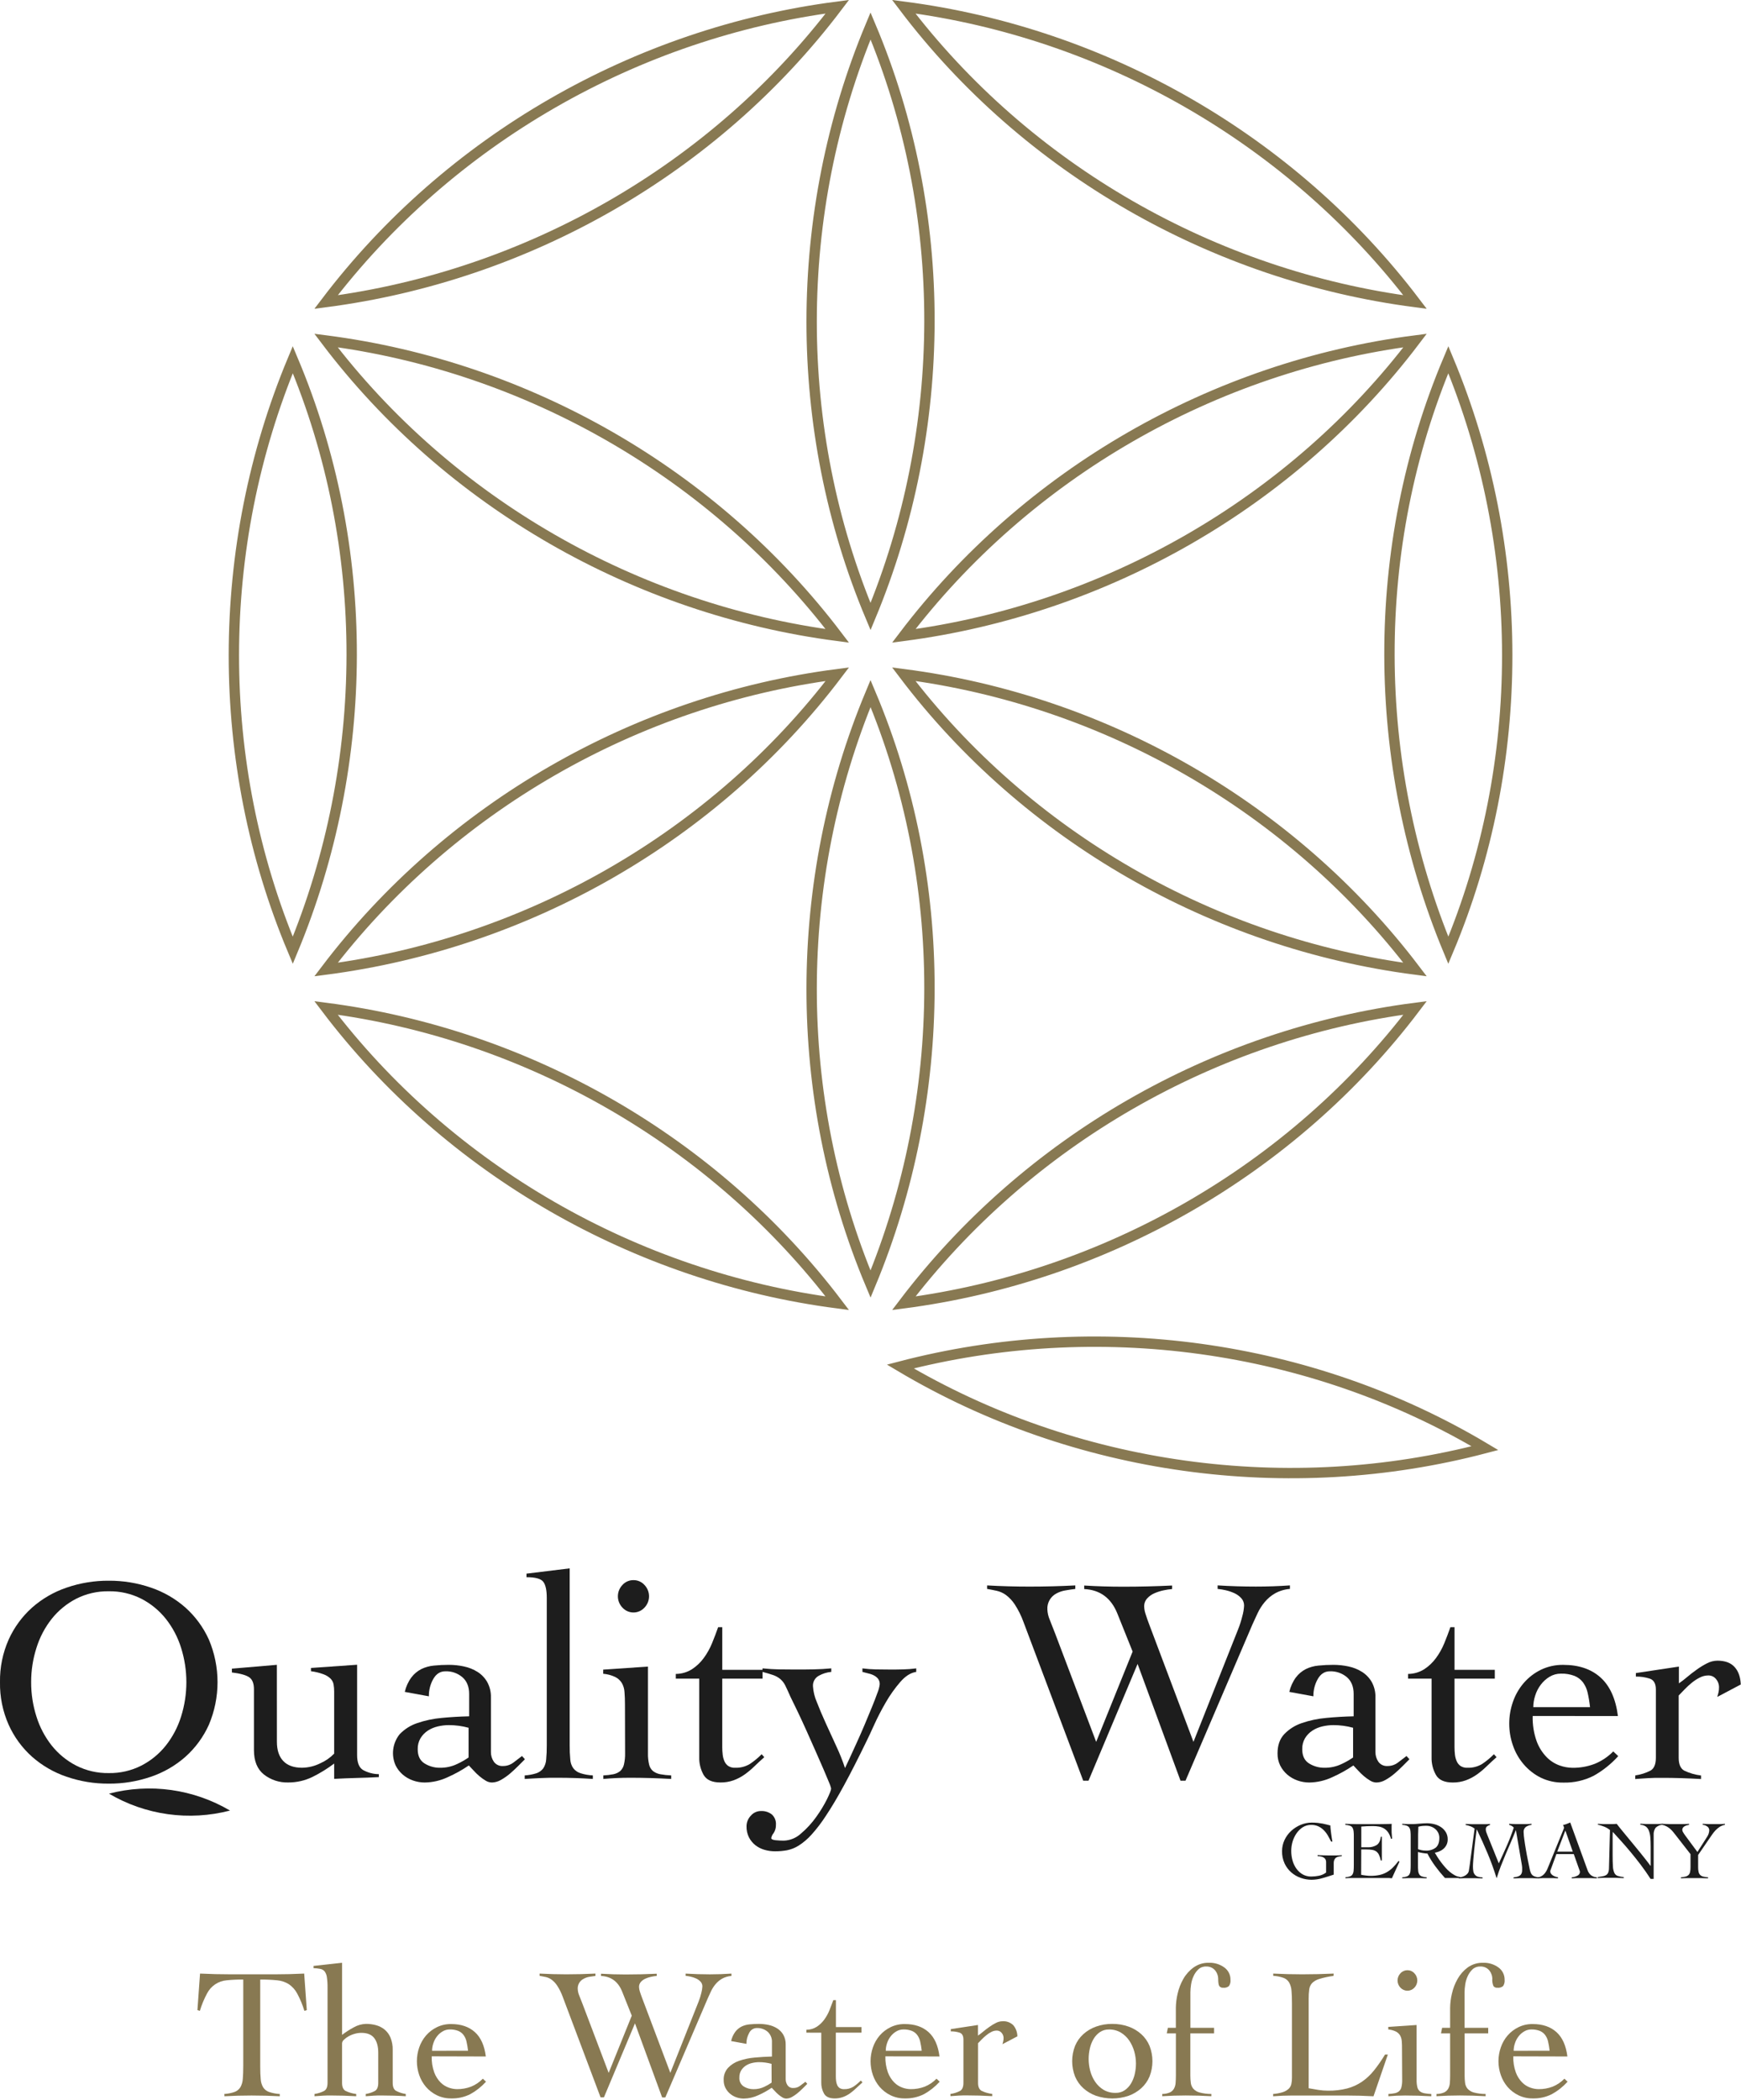 <svg xmlns="http://www.w3.org/2000/svg" width="841" height="1014" viewBox="0 0 841 1014" fill="none"><g clip-path="url(#clip0_14_2)"><path d="M157.49 145.83C216.94 67.56 307.11 15.83 404.49 3.24C345.13 81.63 254.79 133.15 157.49 145.83Z" stroke="#887952" stroke-width="5" stroke-miterlimit="10"></path><path d="M683.56 145.83C624.11 67.56 533.94 15.83 436.56 3.24C495.92 81.63 586.26 133.15 683.56 145.83Z" stroke="#887952" stroke-width="5" stroke-miterlimit="10"></path><path d="M420.52 297.7C382.46 207.07 382.71 103.09 420.52 12.51C458.74 103.09 458.19 207.09 420.52 297.7Z" stroke="#887952" stroke-width="5" stroke-miterlimit="10"></path><path d="M404.47 307C345.02 228.72 254.85 176.94 157.47 164.4C216.82 242.76 307.17 294.28 404.47 307Z" stroke="#887952" stroke-width="5" stroke-miterlimit="10"></path><path d="M157.49 468.1C216.94 389.83 307.11 338.1 404.49 325.51C345.13 403.89 254.79 455.42 157.49 468.1Z" stroke="#887952" stroke-width="5" stroke-miterlimit="10"></path><path d="M683.56 468.1C624.11 389.83 533.94 338.1 436.56 325.51C495.92 403.89 586.26 455.42 683.56 468.1Z" stroke="#887952" stroke-width="5" stroke-miterlimit="10"></path><path d="M420.52 620C382.46 529.38 382.71 425.4 420.52 334.82C458.74 425.36 458.19 529.36 420.52 620Z" stroke="#887952" stroke-width="5" stroke-miterlimit="10"></path><path d="M141.43 458.83C103.37 368.21 103.61 264.23 141.43 173.64C179.65 264.22 179.1 368.22 141.43 458.83Z" stroke="#887952" stroke-width="5" stroke-miterlimit="10"></path><path d="M699.62 458.83C737.68 368.21 737.43 264.23 699.62 173.64C661.4 264.22 662 368.22 699.62 458.83Z" stroke="#887952" stroke-width="5" stroke-miterlimit="10"></path><path d="M404.47 629.23C345.02 550.96 254.85 499.23 157.47 486.64C216.82 565 307.17 616.55 404.47 629.23Z" stroke="#887952" stroke-width="5" stroke-miterlimit="10"></path><path d="M436.58 629.23C496.03 550.96 586.2 499.23 683.58 486.64C624.22 565 533.88 616.55 436.58 629.23Z" stroke="#887952" stroke-width="5" stroke-miterlimit="10"></path><path d="M434.88 659.77C519.38 709.99 622.39 724.13 717.33 699.19C632.91 648.82 529.83 635 434.88 659.77Z" stroke="#887952" stroke-width="5" stroke-miterlimit="10"></path><path d="M436.58 307C496.03 228.72 586.2 176.94 683.58 164.4C624.22 242.76 533.88 294.28 436.58 307Z" stroke="#887952" stroke-width="5" stroke-miterlimit="10"></path><path d="M1.26748e-05 812.18C-0.119 805.093 1.311 798.066 4.19 791.59C6.839 785.723 10.684 780.474 15.48 776.18C20.345 771.889 26.015 768.609 32.16 766.53C38.716 764.274 45.607 763.144 52.54 763.19C59.473 763.145 66.364 764.275 72.92 766.53C79.065 768.609 84.735 771.889 89.6 776.18C94.392 780.477 98.237 785.725 100.89 791.59C103.655 798.102 105.08 805.105 105.08 812.18C105.08 819.255 103.655 826.258 100.89 832.77C98.24 838.636 94.395 843.885 89.6 848.18C84.735 852.471 79.065 855.751 72.92 857.83C66.364 860.085 59.473 861.215 52.54 861.17C45.607 861.215 38.716 860.086 32.16 857.83C26.015 855.751 20.345 852.471 15.48 848.18C10.682 843.888 6.836 838.638 4.19 832.77C1.311 826.294 -0.119 819.266 1.26748e-05 812.18ZM15.05 812.18C15.027 817.817 15.89 823.422 17.61 828.79C19.187 833.871 21.689 838.618 24.99 842.79C28.196 846.804 32.214 850.096 36.78 852.45C41.661 854.919 47.071 856.161 52.54 856.07C58.009 856.161 63.419 854.919 68.3 852.45C72.866 850.096 76.884 846.804 80.09 842.79C83.391 838.618 85.893 833.871 87.47 828.79C90.883 817.98 90.883 806.38 87.47 795.57C85.891 790.49 83.389 785.744 80.09 781.57C76.881 777.559 72.864 774.268 68.3 771.91C63.419 769.441 58.009 768.199 52.54 768.29C47.071 768.199 41.661 769.441 36.78 771.91C32.219 774.272 28.205 777.566 25 781.58C21.701 785.754 19.199 790.5 17.62 795.58C15.899 800.945 15.032 806.546 15.05 812.18ZM52.65 866C61.375 871.142 71.031 874.51 81.061 875.91C91.092 877.311 101.3 876.716 111.1 874.16C102.376 869.015 92.721 865.645 82.69 864.245C72.659 862.844 62.45 863.441 52.65 866Z" fill="#1D1D1D"></path><path d="M133.76 841C133.76 845 134.78 848.077 136.82 850.23C138.86 852.383 141.86 853.47 145.82 853.49C148.95 853.463 152.031 852.71 154.82 851.29C157.294 850.189 159.535 848.624 161.42 846.68V816.68C161.429 815.541 161.335 814.403 161.14 813.28C160.952 812.236 160.457 811.272 159.72 810.51C158.748 809.565 157.585 808.839 156.31 808.38C154.341 807.649 152.294 807.149 150.21 806.89V805.32L172.5 803.76V847.36C172.5 850.96 173.423 853.35 175.27 854.53C177.635 855.858 180.298 856.567 183.01 856.59V858.01C179.41 858.203 175.787 858.343 172.14 858.43C168.5 858.53 164.92 858.67 161.42 858.86V851.47C158.152 853.929 154.664 856.082 151 857.9C147.31 859.709 143.249 860.634 139.14 860.6C134.933 860.71 130.819 859.357 127.5 856.77C124.28 854.21 122.67 850.29 122.67 844.98V815.59C122.67 812.75 121.887 810.81 120.32 809.77C118.753 808.73 115.987 807.97 112.02 807.49V805.65L133.74 803.8L133.76 841Z" fill="#1D1D1D"></path><path d="M195.53 816.87C196.105 814.342 197.194 811.959 198.73 809.87C199.994 808.198 201.617 806.831 203.48 805.87C205.396 804.936 207.467 804.36 209.59 804.17C211.995 803.923 214.412 803.803 216.83 803.81C219.288 803.809 221.738 804.071 224.14 804.59C226.459 805.073 228.673 805.963 230.68 807.22C232.618 808.445 234.225 810.128 235.36 812.12C236.608 814.4 237.223 816.972 237.14 819.57V845.84C237.107 847.536 237.603 849.2 238.56 850.6C239.058 851.289 239.723 851.84 240.493 852.2C241.263 852.561 242.112 852.719 242.96 852.66C244.76 852.677 246.516 852.105 247.96 851.03C249.43 849.94 250.82 848.88 252.15 847.83L253.57 849.39L250.23 852.73C248.95 854.01 247.61 855.24 246.23 856.42C244.884 857.558 243.431 858.563 241.89 859.42C240.571 860.18 239.082 860.592 237.56 860.62C236.496 860.588 235.459 860.27 234.56 859.7C233.482 859.056 232.462 858.319 231.51 857.5C230.526 856.664 229.601 855.762 228.74 854.8C227.89 853.86 227.13 853.05 226.47 852.39C223.235 854.582 219.811 856.483 216.24 858.07C212.773 859.698 208.999 860.567 205.17 860.62C203.21 860.622 201.264 860.284 199.42 859.62C197.625 858.984 195.964 858.021 194.52 856.78C193.103 855.554 191.944 854.058 191.11 852.38C190.004 849.921 189.605 847.203 189.958 844.531C190.312 841.858 191.403 839.337 193.11 837.25C195.458 834.823 198.357 832.998 201.56 831.93C205.371 830.623 209.327 829.787 213.34 829.44C217.74 829.02 222.167 828.76 226.62 828.66V817.86C226.62 814.36 225.53 811.663 223.35 809.77C221.059 807.826 218.122 806.813 215.12 806.93C212.65 806.93 210.72 808.16 209.3 810.62C207.855 813.173 207.12 816.067 207.17 819L195.53 816.87ZM226.35 834.19C223.248 833.342 220.046 832.911 216.83 832.91C215.015 832.915 213.206 833.13 211.44 833.55C209.721 833.947 208.086 834.645 206.61 835.61C205.199 836.547 204.011 837.783 203.13 839.23C202.191 840.846 201.723 842.692 201.78 844.56C201.78 847.78 202.893 850.073 205.12 851.44C207.357 852.822 209.941 853.536 212.57 853.5C215.445 853.536 218.289 852.907 220.88 851.66C222.789 850.775 224.62 849.728 226.35 848.53V834.19Z" fill="#1D1D1D"></path><path d="M253.47 857.19C255.402 857.09 257.312 856.734 259.15 856.13C260.448 855.696 261.584 854.881 262.41 853.79C263.249 852.519 263.738 851.05 263.83 849.53C264.043 847.263 264.14 844.987 264.12 842.71V771.43C264.12 767.73 263.55 765.16 262.41 763.69C261.27 762.22 258.58 761.49 254.32 761.49V759.78L275.19 757.23V842.71C275.17 844.987 275.267 847.263 275.48 849.53C275.569 851.061 276.086 852.537 276.97 853.79C277.853 854.887 279.039 855.701 280.38 856.13C282.326 856.742 284.342 857.098 286.38 857.19V858.9C283.63 858.71 280.82 858.57 277.93 858.47C275.04 858.37 272.18 858.33 269.34 858.33C266.5 858.33 263.92 858.33 261.34 858.47C258.76 858.61 256.11 858.71 253.46 858.9L253.47 857.19Z" fill="#1D1D1D"></path><path d="M301.89 823C301.89 820.733 301.817 818.733 301.67 817C301.593 815.455 301.158 813.949 300.4 812.6C299.622 811.351 298.515 810.341 297.2 809.68C295.369 808.815 293.398 808.287 291.38 808.12V806.12L313 804.65V846.4C312.947 848.287 313.139 850.172 313.57 852.01C313.853 853.234 314.527 854.333 315.49 855.14C316.52 855.898 317.711 856.408 318.97 856.63C320.704 856.946 322.459 857.133 324.22 857.19V858.9C320.887 858.713 317.553 858.57 314.22 858.47C310.887 858.37 307.553 858.323 304.22 858.33C302.04 858.33 299.91 858.377 297.83 858.47C295.75 858.563 293.62 858.707 291.44 858.9V857.19C293.062 857.13 294.677 856.943 296.27 856.63C297.46 856.4 298.577 855.889 299.53 855.14C300.456 854.313 301.102 853.22 301.38 852.01C301.811 850.172 302.003 848.287 301.95 846.4L301.89 823ZM306 762.91C307.003 762.896 307.996 763.098 308.914 763.502C309.832 763.905 310.653 764.502 311.32 765.25C312.731 766.719 313.519 768.678 313.519 770.715C313.519 772.752 312.731 774.711 311.32 776.18C310.644 776.92 309.822 777.511 308.905 777.916C307.988 778.32 306.997 778.529 305.995 778.529C304.993 778.529 304.002 778.32 303.085 777.916C302.168 777.511 301.346 776.92 300.67 776.18C299.259 774.711 298.471 772.752 298.471 770.715C298.471 768.678 299.259 766.719 300.67 765.25C301.339 764.5 302.161 763.903 303.08 763.5C304 763.096 304.996 762.895 306 762.91Z" fill="#1D1D1D"></path><path d="M326.45 810.48V808.2C329.214 808.186 331.919 807.4 334.26 805.93C336.463 804.49 338.387 802.664 339.94 800.54C341.585 798.3 342.946 795.865 343.99 793.29C345.077 790.623 346.047 788.07 346.9 785.63H348.9V806.22H368.35V810.48H348.89V843.56C348.889 844.77 348.959 845.979 349.1 847.18C349.22 848.283 349.507 849.362 349.95 850.38C350.348 851.291 350.988 852.076 351.8 852.65C352.799 853.272 353.966 853.569 355.14 853.5C357.636 853.593 360.104 852.953 362.24 851.66C364.291 850.298 366.195 848.726 367.92 846.97L369.19 848.39C367.58 849.81 366.02 851.26 364.51 852.72C363.024 854.169 361.433 855.506 359.75 856.72C358.085 857.904 356.269 858.859 354.35 859.56C352.312 860.281 350.162 860.633 348 860.6C344 860.6 341.32 859.4 339.9 856.98C338.426 854.362 337.69 851.393 337.77 848.39V810.48H326.45Z" fill="#1D1D1D"></path><path d="M368.34 805.51C371.18 805.79 373.81 805.96 376.22 806C378.63 806.04 381.31 806.07 384.22 806.07C387.13 806.07 389.95 806.07 392.89 806C395.83 805.93 398.71 805.79 401.55 805.51V807.21C399.443 807.401 397.399 808.031 395.55 809.06C394.634 809.547 393.879 810.289 393.375 811.196C392.872 812.102 392.64 813.135 392.71 814.17C392.879 816.789 393.505 819.357 394.56 821.76C395.787 824.94 397.23 828.35 398.89 831.99C400.55 835.63 402.253 839.347 404 843.14C405.604 846.554 407.003 850.06 408.19 853.64C408.66 852.7 409.4 851.14 410.39 848.96L413.8 841.5C415.08 838.713 416.36 835.803 417.64 832.77C418.91 829.77 420.1 826.9 421.18 824.25C422.26 821.6 423.18 819.25 423.88 817.25C424.414 815.971 424.774 814.625 424.95 813.25C425.004 812.288 424.729 811.335 424.17 810.55C423.653 809.917 423.018 809.391 422.3 809C421.453 808.539 420.543 808.202 419.6 808C418.6 807.77 417.6 807.5 416.6 807.22V805.52C418.766 805.803 420.946 805.966 423.13 806.01C425.31 806.01 427.53 806.08 429.81 806.08C432.09 806.08 434.11 806.08 436.2 806.01C438.337 805.962 440.47 805.799 442.59 805.52V807.22C439.923 807.6 437.343 809.233 434.85 812.12C432.206 815.178 429.862 818.483 427.85 821.99C425.717 825.677 423.847 829.297 422.24 832.85C420.633 836.403 419.403 839.03 418.55 840.73C414.55 848.97 410.953 856.023 407.76 861.89C404.567 867.757 401.653 872.657 399.02 876.59C396.909 879.877 394.535 882.988 391.92 885.89C390.126 887.88 388.075 889.623 385.82 891.07C384.083 892.17 382.157 892.94 380.14 893.34C378.242 893.676 376.318 893.843 374.39 893.84C372.682 893.838 370.982 893.599 369.34 893.13C367.746 892.685 366.252 891.939 364.94 890.93C363.645 889.912 362.581 888.631 361.82 887.17C360.981 885.496 360.566 883.642 360.61 881.77C360.615 879.865 361.353 878.036 362.67 876.66C363.271 875.946 364.021 875.373 364.868 874.981C365.715 874.589 366.637 874.387 367.57 874.39C369.458 874.296 371.318 874.874 372.82 876.02C373.512 876.646 374.052 877.422 374.398 878.289C374.745 879.155 374.889 880.089 374.82 881.02C374.867 882.454 374.473 883.868 373.69 885.07C373.117 885.74 372.724 886.546 372.55 887.41C372.55 887.98 373.24 888.33 374.61 888.48C375.939 888.617 377.274 888.687 378.61 888.69C381.729 888.579 384.702 887.343 386.98 885.21C389.746 882.861 392.205 880.173 394.3 877.21C396.252 874.513 397.984 871.664 399.48 868.69C400.8 865.99 401.48 864.26 401.48 863.5C401.244 862.499 400.909 861.525 400.48 860.59C399.813 858.937 398.917 856.807 397.79 854.2L394 845.55C392.58 842.33 391.16 839.137 389.74 835.97C388.32 832.803 386.9 829.727 385.48 826.74C384.06 823.747 382.83 821.213 381.79 819.14C380.837 816.96 380.033 815.207 379.38 813.88C378.797 812.664 377.973 811.579 376.96 810.69C375.947 809.851 374.792 809.201 373.55 808.77C372.217 808.297 370.467 807.777 368.3 807.21L368.34 805.51Z" fill="#1D1D1D"></path><path d="M476.83 765.46C480.24 765.65 483.64 765.8 487.05 765.89C490.46 765.98 493.82 766.03 497.13 766.03C500.923 766.03 504.663 765.983 508.35 765.89C512.04 765.8 515.74 765.65 519.43 765.46V767.17C517.82 767.36 516.21 767.59 514.6 767.88C513.083 768.13 511.619 768.634 510.27 769.37C508.879 770.105 507.73 771.227 506.962 772.6C506.193 773.974 505.839 775.54 505.94 777.11C506.018 778.798 506.401 780.458 507.07 782.01L509.77 788.89L529.51 841L547.12 797.4L539.73 779C536.703 771.52 531.37 767.593 523.73 767.22V765.51C526.85 765.7 529.98 765.85 533.1 765.94C536.22 766.03 539.35 766.08 542.47 766.08C546.47 766.08 550.423 766.033 554.33 765.94C558.237 765.847 562.19 765.703 566.19 765.51V767.22C564.781 767.336 563.381 767.546 562 767.85C560.489 768.172 559.014 768.648 557.6 769.27C556.279 769.848 555.093 770.696 554.12 771.76C553.148 772.86 552.639 774.293 552.7 775.76C552.753 776.918 552.969 778.062 553.34 779.16C553.76 780.58 554.45 782.53 555.39 784.99L576.51 841L598.1 786.61C598.907 784.574 599.575 782.486 600.1 780.36C600.576 778.694 600.865 776.98 600.96 775.25C600.993 773.915 600.509 772.618 599.61 771.63C598.668 770.61 597.533 769.787 596.27 769.21C594.925 768.596 593.521 768.12 592.08 767.79C590.796 767.49 589.493 767.279 588.18 767.16V765.45C591.3 765.64 594.4 765.79 597.48 765.88C600.56 765.97 603.61 766.02 606.64 766.02C609.38 766.02 612.123 765.973 614.87 765.88C617.62 765.79 620.36 765.64 623.11 765.45V767.16C620.594 767.341 618.147 768.068 615.94 769.29C614.037 770.377 612.343 771.796 610.94 773.48C609.583 775.102 608.437 776.89 607.53 778.8C606.63 780.7 605.8 782.49 605.04 784.2L572.67 859.74H570.25L549.52 803.37L525.81 859.74H523.25L494.43 783.2C493.348 780.181 491.918 777.299 490.17 774.61C489.022 772.862 487.581 771.327 485.91 770.07C484.59 769.113 483.09 768.432 481.5 768.07C479.99 767.74 478.43 767.43 476.82 767.15L476.83 765.46Z" fill="#1D1D1D"></path><path d="M622.81 816.87C623.382 814.343 624.468 811.96 626 809.87C627.267 808.197 628.894 806.83 630.76 805.87C632.673 804.936 634.74 804.36 636.86 804.17C639.269 803.923 641.689 803.803 644.11 803.81C646.567 803.81 649.018 804.071 651.42 804.59C653.735 805.074 655.946 805.964 657.95 807.22C659.888 808.448 661.498 810.13 662.64 812.12C663.881 814.402 664.491 816.974 664.41 819.57V845.84C664.381 847.535 664.877 849.198 665.83 850.6C666.328 851.289 666.993 851.84 667.763 852.2C668.533 852.561 669.382 852.719 670.23 852.66C672.03 852.68 673.787 852.108 675.23 851.03C676.7 849.94 678.1 848.88 679.42 847.83L680.84 849.39L677.51 852.73C676.23 854.01 674.897 855.24 673.51 856.42C672.167 857.558 670.717 858.563 669.18 859.42C667.861 860.18 666.372 860.593 664.85 860.62C663.785 860.589 662.749 860.271 661.85 859.7C660.769 859.056 659.745 858.32 658.79 857.5C657.811 856.659 656.886 855.757 656.02 854.8C655.17 853.86 654.41 853.05 653.75 852.39C650.517 854.581 647.097 856.481 643.53 858.07C640.06 859.697 636.282 860.566 632.45 860.62C630.49 860.621 628.545 860.282 626.7 859.62C624.905 858.984 623.244 858.022 621.8 856.78C620.386 855.551 619.227 854.056 618.39 852.38C617.517 850.563 617.082 848.566 617.12 846.55C617.12 842.67 618.207 839.57 620.38 837.25C622.73 834.826 625.628 833.001 628.83 831.93C632.644 830.624 636.603 829.788 640.62 829.44C645.02 829.02 649.443 828.76 653.89 828.66V817.86C653.89 814.36 652.803 811.663 650.63 809.77C648.332 807.832 645.394 806.819 642.39 806.93C639.93 806.93 637.99 808.16 636.57 810.62C635.125 813.173 634.39 816.067 634.44 819L622.81 816.87ZM653.62 834.19C650.521 833.342 647.323 832.911 644.11 832.91C642.291 832.916 640.48 833.13 638.71 833.55C636.991 833.947 635.356 834.645 633.88 835.61C632.469 836.547 631.281 837.783 630.4 839.23C629.461 840.846 628.993 842.692 629.05 844.56C629.05 847.78 630.17 850.07 632.39 851.44C634.63 852.822 637.218 853.537 639.85 853.5C642.722 853.535 645.562 852.906 648.15 851.66C650.059 850.775 651.889 849.728 653.62 848.53V834.19Z" fill="#1D1D1D"></path><path d="M680.17 810.48V808.2C682.934 808.188 685.64 807.402 687.98 805.93C690.183 804.49 692.107 802.664 693.66 800.54C695.305 798.3 696.666 795.865 697.71 793.29C698.797 790.623 699.767 788.07 700.62 785.63H702.62V806.22H722.07V810.48H702.61V843.56C702.609 844.77 702.679 845.979 702.82 847.18C702.943 848.284 703.233 849.363 703.68 850.38C704.074 851.291 704.71 852.076 705.52 852.65C706.519 853.272 707.686 853.569 708.86 853.5C711.356 853.593 713.824 852.953 715.96 851.66C718.011 850.298 719.915 848.726 721.64 846.97L722.92 848.39C721.31 849.81 719.74 851.26 718.23 852.72C716.746 854.171 715.155 855.508 713.47 856.72C711.81 857.906 709.997 858.861 708.08 859.56C706.052 860.283 703.913 860.642 701.76 860.62C697.76 860.62 695.08 859.42 693.66 857C692.186 854.382 691.45 851.413 691.53 848.41V810.48H680.17Z" fill="#1D1D1D"></path><path d="M740.38 828.51C740.252 832.664 740.904 836.805 742.3 840.72C743.35 843.589 744.996 846.203 747.13 848.39C748.88 850.178 751.014 851.546 753.37 852.39C755.354 853.103 757.442 853.485 759.55 853.52C763.235 853.571 766.896 852.923 770.34 851.61C773.703 850.244 776.749 848.202 779.29 845.61L781.7 847.88C778.274 851.688 774.243 854.904 769.77 857.4C765.241 859.678 760.218 860.798 755.15 860.66C751.365 860.726 747.617 859.9 744.21 858.25C741.068 856.674 738.275 854.48 736 851.8C733.714 849.125 731.956 846.04 730.82 842.71C728.451 835.91 728.451 828.51 730.82 821.71C731.958 818.384 733.716 815.303 736 812.63C738.287 809.969 741.086 807.796 744.23 806.24C747.636 804.586 751.384 803.757 755.17 803.82C762.65 803.82 768.65 805.857 773.17 809.93C777.69 814.003 780.483 820.203 781.55 828.53L740.38 828.51ZM768.07 824.25C767.828 821.933 767.451 819.633 766.94 817.36C766.545 815.516 765.769 813.775 764.66 812.25C763.593 810.858 762.169 809.78 760.54 809.13C758.454 808.352 756.236 807.988 754.01 808.06C752.087 808.043 750.198 808.559 748.55 809.55C746.896 810.544 745.45 811.848 744.29 813.39C743.091 814.969 742.177 816.746 741.59 818.64C740.991 820.451 740.677 822.343 740.66 824.25H768.07Z" fill="#1D1D1D"></path><path d="M789.94 857.19C792.515 856.835 795.011 856.044 797.32 854.85C799.02 853.85 799.88 851.8 799.88 848.67V815.73C799.88 812.89 798.88 811.14 796.97 810.48C794.791 809.776 792.51 809.438 790.22 809.48V807.78L811 804.65V812.75C812.356 811.82 813.661 810.819 814.91 809.75C816.37 808.52 817.91 807.31 819.59 806.13C821.174 804.98 822.846 803.957 824.59 803.07C826.133 802.257 827.846 801.819 829.59 801.79C833.283 801.79 836.05 802.81 837.89 804.85C839.74 806.85 840.75 809.7 840.89 813.3L829.54 819.3C829.72 818.64 829.91 817.95 830.1 817.24C830.314 816.333 830.411 815.402 830.39 814.47C830.363 813.091 829.861 811.763 828.97 810.71C828.515 810.133 827.93 809.67 827.263 809.361C826.596 809.052 825.865 808.904 825.13 808.93C823.736 808.943 822.366 809.286 821.13 809.93C819.764 810.615 818.476 811.446 817.29 812.41C816.064 813.403 814.902 814.472 813.81 815.61C812.72 816.74 811.76 817.74 810.9 818.61V848.71C810.9 851.843 811.8 853.903 813.6 854.89C816.149 856.111 818.883 856.902 821.69 857.23V858.94C818.47 858.753 815.277 858.61 812.11 858.51C808.943 858.41 805.747 858.363 802.52 858.37C800.35 858.37 798.24 858.37 796.21 858.51C794.18 858.65 792.06 858.75 789.89 858.94L789.94 857.19Z" fill="#1D1D1D"></path><path d="M643 889.13C642.49 888.13 641.95 887.13 641.38 886.13C640.823 885.196 640.152 884.336 639.38 883.57C638.628 882.829 637.755 882.22 636.8 881.77C635.723 881.297 634.556 881.064 633.38 881.09C631.948 881.07 630.539 881.458 629.32 882.21C628.135 882.973 627.115 883.966 626.32 885.13C625.469 886.351 624.82 887.702 624.4 889.13C623.966 890.584 623.744 892.093 623.74 893.61C623.731 895.227 623.953 896.836 624.4 898.39C624.796 899.809 625.447 901.144 626.32 902.33C627.119 903.425 628.142 904.339 629.32 905.01C630.563 905.692 631.963 906.037 633.38 906.01C634.643 906.015 635.903 905.888 637.14 905.63C638.385 905.374 639.559 904.848 640.58 904.09V899C640.58 897.193 639.207 896.247 636.46 896.16V895.68L639.26 895.78C640.113 895.82 641.073 895.84 642.14 895.84C643.14 895.84 644.14 895.84 645.14 895.84C646.14 895.84 647.14 895.78 648.14 895.72V896.2C647.616 896.227 647.094 896.294 646.58 896.4C646.142 896.489 645.727 896.666 645.36 896.92C645.014 897.181 644.739 897.525 644.56 897.92C644.344 898.418 644.241 898.958 644.26 899.5V905.1C642.42 905.72 640.6 906.28 638.8 906.8C637.105 907.304 635.348 907.567 633.58 907.58C631.795 907.58 630.023 907.276 628.34 906.68C626.656 906.097 625.101 905.193 623.76 904.02C622.39 902.823 621.286 901.351 620.52 899.7C619.676 897.843 619.259 895.82 619.3 893.78C619.29 891.891 619.707 890.025 620.52 888.32C621.305 886.663 622.406 885.176 623.76 883.94C625.109 882.717 626.658 881.736 628.34 881.04C630 880.346 631.781 879.986 633.58 879.98C634.582 879.975 635.583 880.022 636.58 880.12C637.46 880.22 638.26 880.34 638.98 880.48C639.7 880.63 640.35 880.78 640.98 880.94L642.66 881.38C642.66 881.81 642.66 882.38 642.76 883.08C642.86 883.78 642.91 884.52 643.02 885.28C643.13 886.04 643.23 886.78 643.34 887.48C643.45 888.18 643.54 888.76 643.62 889.18L643 889.13Z" fill="#1D1D1D"></path><path d="M657.51 905.17C657.75 905.23 658.04 905.28 658.39 905.33L659.51 905.49C659.91 905.55 660.32 905.59 660.75 905.63C661.18 905.67 661.58 905.69 661.95 905.69C663.393 905.707 664.834 905.572 666.25 905.29C667.469 905.046 668.643 904.614 669.73 904.01C670.827 903.403 671.836 902.649 672.73 901.77C673.761 900.753 674.71 899.656 675.57 898.49L676.01 898.85L672.37 906.85C671.92 906.85 671.45 906.76 670.97 906.73C670.49 906.7 669.97 906.73 669.57 906.73H654.57C653.8 906.73 653.02 906.73 652.25 906.73C651.48 906.73 650.7 906.8 649.93 906.85V906.37C650.694 906.334 651.449 906.186 652.17 905.93C652.673 905.744 653.096 905.391 653.37 904.93C653.666 904.381 653.837 903.773 653.87 903.15C653.94 902.42 653.97 901.49 653.97 900.37V887.05C653.97 885.93 653.97 885.05 653.87 884.27C653.834 883.648 653.663 883.04 653.37 882.49C653.082 882.026 652.645 881.673 652.13 881.49C651.393 881.243 650.626 881.095 649.85 881.05V880.57L652.43 880.65C653.237 880.65 654.077 880.67 654.95 880.71C655.82 880.71 656.74 880.71 657.71 880.71H661C662.87 880.71 664.73 880.71 666.6 880.71C668.47 880.71 670.36 880.65 672.28 880.59C672.28 880.89 672.23 881.18 672.22 881.47C672.21 881.76 672.22 882.05 672.22 882.31V883.91C672.22 884.5 672.22 885.09 672.3 885.69C672.38 886.29 672.41 886.95 672.46 887.69L671.94 887.85C671.661 886.733 671.194 885.671 670.56 884.71C670.033 883.944 669.352 883.297 668.56 882.81C667.79 882.354 666.942 882.042 666.06 881.89C665.109 881.727 664.145 881.646 663.18 881.65C661.31 881.65 659.45 881.73 657.58 881.89V891.89C658.11 891.89 658.58 891.89 659.12 891.89C659.66 891.89 660.12 891.89 660.66 891.89C662.197 891.973 663.724 891.59 665.04 890.79C666.12 890.063 666.787 888.73 667.04 886.79H667.52C667.52 887.79 667.52 888.71 667.52 889.67C667.52 890.63 667.52 891.58 667.52 892.51C667.52 893.44 667.52 894.43 667.52 895.39C667.52 896.35 667.52 897.31 667.52 898.27H667C666.818 897.325 666.523 896.405 666.12 895.53C665.823 894.893 665.377 894.338 664.82 893.91C664.237 893.517 663.575 893.258 662.88 893.15C661.967 893.008 661.044 892.941 660.12 892.95H657.56L657.51 905.17Z" fill="#1D1D1D"></path><path d="M705.23 906.73H698C696.349 904.926 694.793 903.037 693.34 901.07C691.905 899.128 690.628 897.075 689.52 894.93C689.185 894.927 688.851 894.9 688.52 894.85L687.24 894.67C686.809 894.612 686.382 894.532 685.96 894.43C685.55 894.34 685.21 894.25 684.96 894.17V900.41C684.96 901.53 684.96 902.46 685.06 903.19C685.094 903.815 685.272 904.425 685.58 904.97C685.872 905.438 686.317 905.792 686.84 905.97C687.589 906.225 688.37 906.373 689.16 906.41V906.89C688.16 906.89 687.16 906.8 686.16 906.77C685.16 906.74 684.16 906.77 683.16 906.77C682.16 906.77 681.16 906.77 680.24 906.77L677.36 906.89V906.41C678.124 906.374 678.879 906.226 679.6 905.97C680.107 905.782 680.536 905.43 680.82 904.97C681.128 904.425 681.306 903.815 681.34 903.19C681.41 902.46 681.44 901.53 681.44 900.41V887.05C681.44 885.93 681.44 885.05 681.34 884.27C681.303 883.645 681.125 883.037 680.82 882.49C680.53 882.035 680.103 881.685 679.6 881.49C678.878 881.239 678.124 881.091 677.36 881.05V880.57C678.21 880.63 679.07 880.67 679.92 880.69C680.77 880.71 681.63 880.69 682.48 880.69C682.85 880.69 683.32 880.69 683.88 880.63C684.44 880.57 685.03 880.55 685.66 880.49L687.56 880.35C688.2 880.35 688.77 880.29 689.28 880.29C690.467 880.297 691.648 880.445 692.8 880.73C693.953 881.006 695.049 881.48 696.04 882.13C696.992 882.765 697.797 883.597 698.4 884.57C699.032 885.633 699.351 886.853 699.32 888.09C699.336 888.943 699.165 889.79 698.82 890.57C698.499 891.278 698.044 891.916 697.48 892.45C696.896 893.004 696.219 893.451 695.48 893.77C694.72 894.119 693.921 894.374 693.1 894.53C693.473 895.197 693.913 895.917 694.42 896.69C694.93 897.49 695.49 898.3 696.12 899.13C696.75 899.96 697.41 900.78 698.12 901.59C698.803 902.385 699.553 903.121 700.36 903.79C701.107 904.42 701.918 904.969 702.78 905.43C703.56 905.855 704.417 906.12 705.3 906.21L705.23 906.73ZM685 892.81C686.187 893.264 687.449 893.495 688.72 893.49C690.453 893.598 692.168 893.087 693.56 892.05C694.707 891.09 695.28 889.53 695.28 887.37C695.291 886.55 695.12 885.737 694.78 884.99C694.451 884.288 693.982 883.662 693.4 883.15C692.813 882.63 692.135 882.223 691.4 881.95C690.638 881.669 689.832 881.527 689.02 881.53C688.35 881.53 687.7 881.53 687.02 881.61C686.383 881.669 685.754 881.79 685.14 881.97C685.09 883.25 685.05 884.55 685.02 885.85C684.99 887.15 685.02 888.57 685.02 890.09L685 892.81Z" fill="#1D1D1D"></path><path d="M729 880.57C729.96 880.63 730.92 880.67 731.88 880.69C732.88 880.69 733.8 880.69 734.76 880.69C735.72 880.69 736.46 880.69 737.3 880.69C738.14 880.69 738.99 880.63 739.84 880.57V881.05C738.857 881.172 737.913 881.514 737.08 882.05C736.694 882.356 736.392 882.755 736.203 883.21C736.014 883.665 735.944 884.161 736 884.65C736.036 885.742 736.136 886.83 736.3 887.91C736.5 889.42 736.75 891.07 737.06 892.85C737.37 894.63 737.69 896.43 738.06 898.21C738.43 899.99 738.71 901.52 739 902.77C739.113 903.247 739.26 903.715 739.44 904.17C739.6 904.6 739.856 904.988 740.189 905.303C740.521 905.619 740.922 905.854 741.36 905.99C742.046 906.228 742.757 906.383 743.48 906.45V906.93L740.3 906.81C739.25 906.81 738.19 906.81 737.12 906.81C736.05 906.81 735.12 906.81 734.12 906.81L731.12 906.93V906.45C731.68 906.37 732.21 906.27 732.72 906.15C733.193 906.044 733.645 905.861 734.06 905.61C734.45 905.371 734.763 905.023 734.96 904.61C735.195 904.089 735.304 903.521 735.28 902.95C735.28 902.63 735.28 902.21 735.28 901.67C735.239 901.052 735.158 900.438 735.04 899.83L732.28 883.71H732.2C731.45 885.63 730.67 887.53 729.84 889.41C729.01 891.29 728.2 893.18 727.4 895.07C726.6 896.96 725.82 898.88 725.06 900.81C724.3 902.74 723.61 904.73 723 906.75H722.92C721.64 902.623 720.193 898.643 718.58 894.81C716.967 890.977 715.24 887.143 713.4 883.31H713.32C713.11 884.78 712.89 886.41 712.68 888.19C712.47 889.97 712.27 891.72 712.1 893.41C711.93 895.1 711.79 896.65 711.68 898.05C711.57 899.45 711.52 900.5 711.52 901.19C711.51 901.954 711.571 902.717 711.7 903.47C711.792 904.055 712.033 904.606 712.4 905.07C712.768 905.532 713.261 905.879 713.82 906.07C714.576 906.316 715.365 906.451 716.16 906.47V906.95L712.88 906.83C711.81 906.83 710.72 906.83 709.6 906.83C708.77 906.83 707.95 906.83 707.14 906.83L704.68 906.95V906.47C705.242 906.418 705.798 906.31 706.34 906.15C706.868 906 707.373 905.778 707.84 905.49C708.275 905.225 708.661 904.887 708.98 904.49C709.296 904.092 709.497 903.614 709.56 903.11C709.72 902.18 709.87 901.2 710 900.17C710.13 899.14 710.27 898.17 710.4 897.11L712.32 882.87C711.714 882.397 711.04 882.019 710.32 881.75C709.567 881.467 708.791 881.253 708 881.11V880.63C709.153 880.69 710.293 880.73 711.42 880.75C712.55 880.75 713.69 880.75 714.84 880.75C715.67 880.75 716.49 880.75 717.3 880.75C718.11 880.75 718.93 880.69 719.76 880.63V881.11C719.259 881.247 718.785 881.471 718.36 881.77C718.141 881.941 717.968 882.164 717.856 882.419C717.744 882.674 717.697 882.953 717.72 883.23C717.717 883.679 717.791 884.126 717.94 884.55C718.09 884.98 718.25 885.42 718.44 885.87L724 899.65C725.333 896.83 726.627 893.997 727.88 891.15C729.133 888.303 730.253 885.39 731.24 882.41C730.959 882.073 730.62 881.788 730.24 881.57C729.842 881.362 729.427 881.188 729 881.05V880.57Z" fill="#1D1D1D"></path><path d="M751.83 895.17L749.19 902.41C749.11 902.63 749.04 902.81 748.97 902.97C748.901 903.135 748.867 903.312 748.87 903.49C748.859 903.94 749.007 904.379 749.29 904.73C749.564 905.079 749.904 905.372 750.29 905.59C750.681 905.817 751.097 905.998 751.53 906.13C751.883 906.249 752.244 906.342 752.61 906.41V906.89L750.21 906.77C749.41 906.77 748.6 906.77 747.77 906.77C746.94 906.77 746.19 906.77 745.43 906.77L743.01 906.89V906.41C743.748 906.266 744.449 905.973 745.07 905.55C745.611 905.179 746.079 904.711 746.45 904.17C746.841 903.618 747.176 903.028 747.45 902.41C747.73 901.77 748 901.11 748.27 900.41L755.19 883.41L755.41 882.89C755.474 882.752 755.508 882.602 755.51 882.45C755.492 882.244 755.445 882.042 755.37 881.85C755.283 881.598 755.169 881.357 755.03 881.13C755.647 881.023 756.251 880.849 756.83 880.61L758.51 879.93L766.83 902.81C767.135 903.748 767.671 904.594 768.39 905.27C769.248 905.951 770.296 906.349 771.39 906.41V906.89L768.25 906.77C767.25 906.77 766.15 906.77 765.03 906.77H763.15H761.71C761.28 906.77 760.88 906.77 760.49 906.83L759.23 906.91V906.43C760.219 906.339 761.179 906.047 762.05 905.57C762.387 905.409 762.673 905.157 762.874 904.843C763.076 904.528 763.185 904.164 763.19 903.79C763.187 903.569 763.139 903.352 763.05 903.15C762.962 902.956 762.889 902.755 762.83 902.55L760.23 895.19L751.83 895.17ZM756.15 883.81L752.23 894H759.75L756.15 883.81Z" fill="#1D1D1D"></path><path d="M771.91 880.57C772.84 880.63 773.73 880.67 774.57 880.69C775.41 880.71 776.39 880.69 777.51 880.69C778.1 880.69 778.67 880.69 779.23 880.69C779.79 880.69 780.36 880.63 780.95 880.57C781.3 881.05 781.87 881.78 782.67 882.75L785.41 886.09L788.71 890.09C789.88 891.51 791.02 892.89 792.11 894.23C793.2 895.57 794.21 896.83 795.11 897.99C796.01 899.15 796.76 900.11 797.29 900.85H797.37C797.37 900.05 797.37 899.26 797.37 898.47C797.37 897.68 797.37 896.89 797.37 896.09V891.45C797.37 889.75 797.31 888.26 797.19 886.99C797.109 885.9 796.867 884.828 796.47 883.81C796.165 883.011 795.638 882.317 794.95 881.81C794.177 881.319 793.286 881.042 792.37 881.01V880.53C793.303 880.59 794.243 880.63 795.19 880.65C796.19 880.65 797.08 880.65 798.01 880.65C798.94 880.65 799.73 880.65 800.61 880.65C801.49 880.65 802.36 880.59 803.21 880.53V881.01C801.916 881.053 800.684 881.573 799.75 882.47C799.044 883.494 798.712 884.73 798.81 885.97V907.17H797.33C795.857 904.877 794.303 902.65 792.67 900.49C791.037 898.33 789.41 896.277 787.79 894.33C786.177 892.39 784.617 890.583 783.11 888.91L779.05 884.45C779.05 885.15 779.03 885.817 778.99 886.45C778.99 887.12 778.99 887.8 778.99 888.45V895.45C778.99 897.83 779.04 899.7 779.13 901.07C779.155 902.157 779.386 903.229 779.81 904.23C779.962 904.572 780.183 904.88 780.458 905.135C780.733 905.389 781.057 905.585 781.41 905.71C782.364 906.018 783.351 906.213 784.35 906.29V906.77L780.35 906.65C779.07 906.65 777.75 906.65 776.35 906.65C775.58 906.65 774.82 906.65 774.07 906.65L771.79 906.77V906.29C772.7 906.16 773.49 906.03 774.17 905.91C774.764 905.822 775.334 905.618 775.85 905.31C776.297 905.02 776.645 904.602 776.85 904.11C777.111 903.413 777.24 902.674 777.23 901.93L777.71 883.57C776.866 882.884 775.922 882.331 774.91 881.93C773.893 881.529 772.851 881.195 771.79 880.93L771.91 880.57Z" fill="#1D1D1D"></path><path d="M803.07 880.57C804.19 880.63 805.28 880.67 806.35 880.69C807.42 880.71 808.51 880.69 809.63 880.69C810.75 880.69 811.72 880.69 812.77 880.69C813.82 880.69 814.87 880.63 815.91 880.57V881.05C815.59 881.11 815.24 881.19 814.85 881.29C814.475 881.396 814.112 881.543 813.77 881.73C813.449 881.909 813.169 882.155 812.95 882.45C812.733 882.768 812.621 883.145 812.63 883.53C812.67 883.946 812.815 884.345 813.05 884.69C813.426 885.31 813.833 885.911 814.27 886.49L819.95 894.17L824.67 886.77C825.279 885.854 825.625 884.789 825.67 883.69C825.673 883.321 825.583 882.957 825.408 882.632C825.233 882.307 824.979 882.031 824.67 881.83C824.037 881.372 823.289 881.102 822.51 881.05V880.57C823.437 880.63 824.377 880.67 825.33 880.69C826.33 880.69 827.22 880.69 828.15 880.69C829.08 880.69 829.85 880.69 830.69 880.69C831.53 880.69 832.38 880.63 833.23 880.57V881.05C832.32 881.215 831.451 881.555 830.67 882.05C829.945 882.537 829.275 883.1 828.67 883.73C828.083 884.352 827.548 885.021 827.07 885.73C826.6 886.43 826.17 887.05 825.77 887.61L820.29 895.61V901.49C820.27 902.29 820.35 903.09 820.53 903.87C820.655 904.406 820.925 904.897 821.31 905.29C821.723 905.666 822.226 905.927 822.77 906.05C823.532 906.234 824.308 906.354 825.09 906.41V906.89L821.53 906.77C820.36 906.77 819.17 906.77 817.97 906.77C816.97 906.77 815.97 906.77 814.97 906.77C813.97 906.77 812.97 906.84 811.97 906.89V906.41C812.719 906.352 813.461 906.231 814.19 906.05C814.728 905.925 815.224 905.663 815.63 905.29C816.014 904.899 816.278 904.406 816.39 903.87C816.557 903.088 816.63 902.289 816.61 901.49V895.21L809.37 885.93C809 885.45 808.61 884.93 808.21 884.47C807.8 883.97 807.352 883.502 806.87 883.07C806.349 882.609 805.779 882.207 805.17 881.87C804.467 881.489 803.713 881.213 802.93 881.05L803.07 880.57Z" fill="#1D1D1D"></path><path d="M108.37 1011C110.075 1010.9 111.759 1010.57 113.37 1010C114.508 1009.57 115.475 1008.78 116.12 1007.75C116.805 1006.52 117.201 1005.15 117.28 1003.75C117.433 1002.1 117.51 1000.02 117.51 997.49V955.75C114.839 955.723 112.168 955.844 109.51 956.11C107.512 956.276 105.589 956.95 103.924 958.069C102.26 959.187 100.909 960.712 100 962.5C98.568 965.167 97.409 967.971 96.54 970.87L95.37 970.51L96.63 952.87C99.15 952.99 101.64 953.08 104.1 953.14C106.56 953.2 109.05 953.23 111.57 953.23H132.72C135.12 953.23 137.49 953.2 139.83 953.14C142.17 953.08 144.54 952.99 146.94 952.87L148.2 970.51L147.03 970.87C146.158 967.97 144.995 965.166 143.56 962.5C142.587 960.676 141.183 959.117 139.47 957.96C137.764 956.92 135.841 956.286 133.85 956.11C131.142 955.846 128.421 955.726 125.7 955.75V997.51C125.7 1000.03 125.77 1002.12 125.93 1003.77C125.997 1005.18 126.398 1006.55 127.1 1007.77C127.763 1008.82 128.76 1009.61 129.93 1010.02C131.617 1010.59 133.373 1010.92 135.15 1011.02V1012.1C132.87 1011.98 130.59 1011.89 128.31 1011.83C126.03 1011.77 123.75 1011.74 121.47 1011.74C119.25 1011.74 117.06 1011.77 114.9 1011.83C112.74 1011.89 110.58 1011.98 108.42 1012.1L108.37 1011Z" fill="#887952"></path><path d="M196 1012.09C194.26 1011.97 192.4 1011.88 190.42 1011.82C188.44 1011.76 186.44 1011.73 184.42 1011.73C183.04 1011.73 181.7 1011.73 180.42 1011.82C179.14 1011.91 177.89 1011.97 176.69 1012.09V1011C178.247 1010.77 179.753 1010.27 181.14 1009.52C182.19 1008.89 182.72 1007.58 182.72 1005.6V991.12C182.72 988.06 182.073 985.69 180.78 984.01C179.487 982.33 177.403 981.49 174.53 981.49C173.464 981.496 172.405 981.648 171.38 981.94C170.333 982.221 169.326 982.631 168.38 983.16C167.559 983.61 166.802 984.168 166.13 984.82C165.616 985.248 165.292 985.863 165.23 986.53V1005.61C165.23 1007.61 165.8 1008.9 166.94 1009.53C168.557 1010.3 170.29 1010.8 172.07 1011.01V1012.09C170.03 1011.97 168.003 1011.88 165.99 1011.82C163.977 1011.76 161.953 1011.73 159.92 1011.73C158.54 1011.73 157.2 1011.73 155.92 1011.82C154.64 1011.91 153.3 1011.97 151.92 1012.09V1011C153.553 1010.78 155.135 1010.27 156.6 1009.52C157.68 1008.89 158.22 1007.58 158.22 1005.6V959.7C158.25 958.001 158.143 956.302 157.9 954.62C157.781 953.614 157.41 952.654 156.82 951.83C156.297 951.19 155.563 950.758 154.75 950.61C153.668 950.406 152.571 950.285 151.47 950.25V949.17L165.24 947.64V982.47C166.999 981.12 168.865 979.916 170.82 978.87C172.646 977.808 174.709 977.221 176.82 977.16C178.444 977.153 180.062 977.365 181.63 977.79C183.124 978.191 184.52 978.896 185.73 979.86C186.989 980.898 187.977 982.226 188.61 983.73C189.381 985.634 189.749 987.677 189.69 989.73V1005.57C189.69 1007.57 190.23 1008.86 191.31 1009.49C192.776 1010.26 194.362 1010.77 196 1011V1012.09Z" fill="#887952"></path><path d="M208.54 992.83C208.458 995.463 208.869 998.088 209.75 1000.57C210.418 1002.39 211.46 1004.04 212.81 1005.43C213.936 1006.56 215.303 1007.42 216.81 1007.95C218.069 1008.4 219.393 1008.65 220.73 1008.67C223.066 1008.7 225.388 1008.29 227.57 1007.46C229.703 1006.59 231.633 1005.28 233.24 1003.63L234.77 1005.07C232.596 1007.47 230.042 1009.5 227.21 1011.07C224.339 1012.52 221.154 1013.23 217.94 1013.14C215.542 1013.18 213.168 1012.66 211.01 1011.61C209.02 1010.64 207.245 1009.28 205.79 1007.61C204.34 1005.91 203.223 1003.96 202.5 1001.85C201.007 997.536 201.007 992.844 202.5 988.53C203.223 986.42 204.34 984.465 205.79 982.77C207.245 981.101 209.02 979.74 211.01 978.77C213.168 977.723 215.542 977.199 217.94 977.24C222.68 977.24 226.49 978.53 229.37 981.11C232.25 983.69 234.02 987.62 234.68 992.9L208.54 992.83ZM226.09 990.13C225.935 988.664 225.695 987.208 225.37 985.77C225.124 984.6 224.633 983.496 223.93 982.53C223.256 981.64 222.354 980.949 221.32 980.53C219.997 980.036 218.591 979.805 217.18 979.85C215.953 979.856 214.752 980.202 213.71 980.85C212.662 981.478 211.745 982.304 211.01 983.28C210.254 984.284 209.676 985.41 209.3 986.61C208.925 987.756 208.729 988.954 208.72 990.16L226.09 990.13Z" fill="#887952"></path><path d="M260.65 952.87C262.81 952.99 264.97 953.08 267.13 953.14C269.29 953.2 271.42 953.23 273.52 953.23C275.92 953.23 278.29 953.2 280.63 953.14C282.97 953.08 285.303 952.99 287.63 952.87V954C286.61 954.12 285.59 954.27 284.57 954.45C283.604 954.627 282.674 954.965 281.82 955.45C280.937 955.912 280.207 956.622 279.72 957.492C279.234 958.362 279.011 959.355 279.08 960.35C279.131 961.422 279.375 962.475 279.8 963.46L281.51 967.82L294.02 1000.82L305.18 973.19L300.5 961.49C298.58 956.75 295.19 954.26 290.33 954.02V952.94C292.33 953.06 294.31 953.15 296.27 953.21C298.23 953.27 300.21 953.3 302.21 953.3C304.73 953.3 307.233 953.27 309.72 953.21C312.207 953.15 314.713 953.06 317.24 952.94V954C316.345 954.079 315.457 954.216 314.58 954.41C313.621 954.61 312.685 954.912 311.79 955.31C310.955 955.674 310.206 956.209 309.59 956.88C308.977 957.573 308.655 958.476 308.69 959.4C308.723 960.135 308.857 960.862 309.09 961.56C309.36 962.46 309.8 963.69 310.4 965.25L323.81 1000.8L337.49 966.33C338.001 965.027 338.422 963.69 338.75 962.33C339.05 961.273 339.231 960.187 339.29 959.09C339.308 958.245 339 957.424 338.43 956.8C337.838 956.152 337.12 955.632 336.32 955.27C335.468 954.876 334.576 954.575 333.66 954.37C332.847 954.177 332.022 954.04 331.19 953.96V952.88C333.19 953 335.153 953.09 337.08 953.15C339.03 953.21 340.97 953.24 342.89 953.24C344.63 953.24 346.37 953.21 348.11 953.15C349.85 953.09 351.59 953 353.33 952.88V954C351.734 954.118 350.182 954.578 348.78 955.35C347.582 956.045 346.516 956.945 345.63 958.01C344.772 959.039 344.047 960.171 343.47 961.38C342.9 962.58 342.38 963.72 341.9 964.8L321.38 1012.68H319.85L306.73 976.9L291.73 1012.63H290.11L271.84 964.12C271.155 962.208 270.249 960.382 269.14 958.68C268.413 957.572 267.499 956.597 266.44 955.8C265.603 955.198 264.655 954.77 263.65 954.54C262.65 954.33 261.7 954.13 260.65 953.95V952.87Z" fill="#887952"></path><path d="M353.17 985.45C353.525 983.845 354.206 982.331 355.17 981C355.97 979.947 356.995 979.086 358.17 978.48C359.384 977.889 360.695 977.523 362.04 977.4C363.565 977.244 365.097 977.167 366.63 977.17C368.187 977.171 369.739 977.339 371.26 977.67C372.728 977.973 374.129 978.535 375.4 979.33C376.639 980.106 377.669 981.174 378.4 982.44C379.19 983.885 379.581 985.514 379.53 987.16V1003.81C379.514 1004.88 379.829 1005.93 380.43 1006.81C380.745 1007.25 381.167 1007.6 381.655 1007.82C382.144 1008.05 382.683 1008.15 383.22 1008.11C384.364 1008.14 385.486 1007.79 386.41 1007.11C387.34 1006.42 388.23 1005.74 389.07 1005.11L389.97 1006.11L387.85 1008.23C387.04 1009.04 386.19 1009.82 385.29 1010.57C384.436 1011.29 383.515 1011.92 382.54 1012.46C381.706 1012.94 380.763 1013.2 379.8 1013.22C379.129 1013.2 378.476 1013 377.91 1012.64C377.224 1012.23 376.575 1011.76 375.97 1011.24C375.35 1010.71 374.766 1010.14 374.22 1009.53C373.68 1008.93 373.2 1008.42 372.78 1008C370.732 1009.39 368.563 1010.6 366.3 1011.6C364.109 1012.63 361.722 1013.18 359.3 1013.22C358.056 1013.22 356.821 1013.01 355.65 1012.59C354.513 1012.19 353.462 1011.58 352.55 1010.79C351.653 1010.01 350.919 1009.06 350.39 1008C349.834 1006.85 349.557 1005.59 349.58 1004.31C349.472 1002.15 350.215 1000.04 351.65 998.42C353.131 996.865 354.967 995.692 357 995C359.416 994.173 361.925 993.646 364.47 993.43C367.263 993.163 370.07 992.997 372.89 992.93V986.09C372.948 985.135 372.793 984.179 372.435 983.291C372.077 982.404 371.525 981.607 370.82 980.96C369.364 979.733 367.503 979.091 365.6 979.16C364.827 979.164 364.071 979.385 363.418 979.799C362.766 980.213 362.243 980.802 361.91 981.5C360.995 983.118 360.529 984.951 360.56 986.81L353.17 985.45ZM372.7 996.45C370.745 995.915 368.727 995.642 366.7 995.64C365.548 995.643 364.4 995.781 363.28 996.05C362.19 996.297 361.154 996.737 360.22 997.35C359.324 997.946 358.57 998.731 358.01 999.65C357.417 1000.67 357.123 1001.84 357.16 1003.02C357.084 1003.87 357.24 1004.73 357.612 1005.5C357.983 1006.27 358.556 1006.92 359.27 1007.39C360.692 1008.26 362.332 1008.71 364 1008.69C365.82 1008.71 367.621 1008.31 369.26 1007.52C370.472 1006.95 371.633 1006.29 372.73 1005.52L372.7 996.45Z" fill="#887952"></path><path d="M389.53 981.4V980C391.299 979.999 393.032 979.5 394.53 978.56C395.926 977.645 397.145 976.487 398.13 975.14C399.17 973.722 400.03 972.18 400.69 970.55C401.357 968.87 401.973 967.25 402.54 965.69H403.8V978.7H416.13V981.4H403.75V1002.4C403.748 1003.17 403.791 1003.94 403.88 1004.7C403.958 1005.39 404.14 1006.06 404.42 1006.7C404.672 1007.28 405.076 1007.78 405.59 1008.14C406.224 1008.53 406.965 1008.72 407.71 1008.68C409.292 1008.74 410.857 1008.33 412.21 1007.51C413.511 1006.64 414.718 1005.63 415.81 1004.51L416.62 1005.41C415.62 1006.31 414.62 1007.23 413.62 1008.16C412.684 1009.07 411.681 1009.92 410.62 1010.68C409.567 1011.43 408.416 1012.04 407.2 1012.48C405.917 1012.94 404.562 1013.16 403.2 1013.15C400.68 1013.15 398.97 1012.39 398.07 1010.86C397.137 1009.2 396.67 1007.32 396.72 1005.41V981.41L389.53 981.4Z" fill="#887952"></path><path d="M427.69 992.83C427.608 995.463 428.019 998.088 428.9 1000.57C429.568 1002.39 430.61 1004.04 431.96 1005.43C433.086 1006.56 434.453 1007.42 435.96 1007.95C437.219 1008.4 438.543 1008.65 439.88 1008.67C442.216 1008.7 444.538 1008.29 446.72 1007.46C448.853 1006.59 450.783 1005.28 452.39 1003.63L453.92 1005.07C451.746 1007.47 449.192 1009.5 446.36 1011.07C443.489 1012.52 440.304 1013.23 437.09 1013.14C434.692 1013.18 432.318 1012.66 430.16 1011.61C428.17 1010.64 426.395 1009.28 424.94 1007.61C423.49 1005.91 422.373 1003.96 421.65 1001.85C420.157 997.536 420.157 992.844 421.65 988.53C422.373 986.42 423.49 984.465 424.94 982.77C426.395 981.101 428.17 979.74 430.16 978.77C432.318 977.723 434.692 977.199 437.09 977.24C441.83 977.24 445.64 978.53 448.52 981.11C451.4 983.69 453.17 987.62 453.83 992.9L427.69 992.83ZM445.24 990.13C445.085 988.664 444.845 987.208 444.52 985.77C444.274 984.6 443.783 983.496 443.08 982.53C442.406 981.64 441.504 980.949 440.47 980.53C439.147 980.036 437.741 979.805 436.33 979.85C435.103 979.856 433.902 980.202 432.86 980.85C431.812 981.478 430.895 982.304 430.16 983.28C429.404 984.284 428.826 985.41 428.45 986.61C428.075 987.756 427.879 988.954 427.87 990.16L445.24 990.13Z" fill="#887952"></path><path d="M459.09 1011C460.726 1010.78 462.311 1010.27 463.78 1009.52C464.85 1008.89 465.39 1007.58 465.39 1005.6V984.73C465.39 982.93 464.78 981.82 463.55 981.4C462.171 980.958 460.728 980.745 459.28 980.77V979.69L472.42 977.69V982.82C473.277 982.235 474.101 981.604 474.89 980.93C475.82 980.15 476.81 979.39 477.89 978.64C478.901 977.911 479.968 977.262 481.08 976.7C482.056 976.187 483.138 975.91 484.24 975.89C485.205 975.817 486.174 975.952 487.081 976.287C487.989 976.622 488.814 977.148 489.5 977.83C490.749 979.334 491.435 981.225 491.44 983.18L484.24 986.96C484.35 986.54 484.47 986.11 484.59 985.66C484.728 985.084 484.791 984.492 484.78 983.9C484.763 983.025 484.441 982.183 483.87 981.52C483.581 981.158 483.213 980.867 482.793 980.671C482.373 980.475 481.913 980.379 481.45 980.39C480.569 980.398 479.702 980.614 478.92 981.02C478.057 981.455 477.245 981.985 476.5 982.6C475.72 983.217 474.981 983.885 474.29 984.6C473.6 985.32 472.99 985.95 472.45 986.49V1005.57C472.45 1007.57 473.01 1008.86 474.16 1009.49C475.776 1010.27 477.51 1010.77 479.29 1010.97V1012.05C477.25 1011.93 475.223 1011.84 473.21 1011.78C471.197 1011.72 469.17 1011.69 467.13 1011.69C465.75 1011.69 464.42 1011.69 463.13 1011.78C461.84 1011.87 460.5 1011.93 459.13 1012.05L459.09 1011Z" fill="#887952"></path><path d="M537.3 977.17C539.983 977.138 542.651 977.582 545.18 978.48C547.438 979.282 549.518 980.518 551.3 982.12C553.035 983.692 554.401 985.628 555.3 987.79C557.153 992.536 557.153 997.804 555.3 1002.55C554.401 1004.71 553.035 1006.65 551.3 1008.22C549.518 1009.82 547.439 1011.06 545.18 1011.87C540.073 1013.6 534.537 1013.6 529.43 1011.87C527.171 1011.06 525.092 1009.82 523.31 1008.22C521.574 1006.65 520.208 1004.71 519.31 1002.55C517.457 997.804 517.457 992.536 519.31 987.79C520.208 985.628 521.574 983.692 523.31 982.12C525.092 980.518 527.172 979.282 529.43 978.48C531.955 977.583 534.62 977.139 537.3 977.17ZM535.68 979.87C534.132 979.832 532.609 980.272 531.32 981.13C530.072 981.991 529.028 983.113 528.26 984.42C527.42 985.845 526.813 987.394 526.46 989.01C526.076 990.676 525.882 992.38 525.88 994.09C525.882 996.035 526.137 997.971 526.64 999.85C527.129 1001.73 527.934 1003.51 529.02 1005.12C530.078 1006.68 531.459 1008 533.07 1008.99C534.847 1010.02 536.877 1010.53 538.93 1010.47C540.478 1010.51 542 1010.07 543.29 1009.21C544.537 1008.35 545.582 1007.23 546.35 1005.93C547.184 1004.52 547.792 1002.98 548.15 1001.38C548.539 999.698 548.733 997.977 548.73 996.25C548.723 994.319 548.454 992.398 547.93 990.54C547.413 988.65 546.592 986.857 545.5 985.23C544.441 983.663 543.056 982.343 541.44 981.36C539.697 980.335 537.701 979.819 535.68 979.87Z" fill="#887952"></path><path d="M561.43 1011C562.679 1011 563.916 1010.76 565.07 1010.28C565.906 1009.9 566.605 1009.27 567.07 1008.48C567.543 1007.62 567.82 1006.67 567.88 1005.69C567.97 1004.61 568.02 1003.38 568.02 1002V981.76H563.61L564.15 979.06H568V969.43C568.03 967.126 568.315 964.832 568.85 962.59C569.412 960.099 570.335 957.704 571.59 955.48C572.836 953.282 574.542 951.379 576.59 949.9C578.764 948.355 581.384 947.565 584.05 947.65C586.678 947.571 589.258 948.362 591.39 949.9C592.343 950.579 593.114 951.48 593.637 952.526C594.16 953.572 594.419 954.731 594.39 955.9C594.503 956.955 594.245 958.015 593.66 958.9C593.274 959.217 592.828 959.452 592.348 959.591C591.869 959.73 591.366 959.771 590.87 959.71C590.513 959.748 590.153 959.693 589.824 959.551C589.495 959.409 589.208 959.185 588.99 958.9C588.62 958.36 588.45 957.13 588.45 955.21C588.43 954.661 588.339 954.116 588.18 953.59C587.976 952.897 587.655 952.244 587.23 951.66C586.755 951.006 586.14 950.466 585.43 950.08C584.586 949.637 583.642 949.42 582.69 949.45C581.301 949.384 579.943 949.869 578.91 950.8C577.919 951.731 577.124 952.849 576.57 954.09C575.961 955.385 575.55 956.763 575.35 958.18C575.157 959.401 575.05 960.634 575.03 961.87V979.06H586.47V981.76H575V1002C574.992 1003.23 575.069 1004.47 575.23 1005.69C575.354 1006.72 575.779 1007.69 576.45 1008.48C577.257 1009.36 578.298 1009.98 579.45 1010.28C581.313 1010.77 583.233 1011.01 585.16 1011V1012.08C583.06 1011.96 580.99 1011.87 578.95 1011.81C576.91 1011.75 574.84 1011.72 572.74 1011.72C570.82 1011.72 568.93 1011.75 567.07 1011.81C565.21 1011.87 563.32 1011.96 561.41 1012.08L561.43 1011Z" fill="#887952"></path><path d="M644.13 954C641.844 954.29 639.586 954.772 637.38 955.44C636.05 955.805 634.831 956.492 633.83 957.44C633.059 958.291 632.57 959.36 632.43 960.5C632.233 962.005 632.142 963.522 632.16 965.04V1008.24C633.78 1008.54 635.36 1008.81 636.89 1009.05C638.422 1009.29 639.97 1009.41 641.52 1009.41C644.644 1009.46 647.761 1009.1 650.79 1008.33C653.325 1007.66 655.729 1006.56 657.9 1005.09C660.091 1003.57 662.048 1001.74 663.71 999.65C665.658 997.201 667.445 994.629 669.06 991.95H670.41L663.48 1012.11C661.32 1011.99 659.147 1011.9 656.96 1011.84C654.773 1011.78 652.597 1011.75 650.43 1011.75H624C622.5 1011.75 621 1011.78 619.5 1011.84C618 1011.9 616.5 1011.99 615 1012.11V1011C616.607 1010.89 618.196 1010.59 619.73 1010.1C620.742 1009.77 621.676 1009.24 622.47 1008.53C623.125 1007.91 623.581 1007.11 623.78 1006.23C624.002 1005.2 624.106 1004.14 624.09 1003.08V967.45C624.09 964.93 624.017 962.847 623.87 961.2C623.789 959.8 623.404 958.435 622.74 957.2C622.122 956.165 621.17 955.371 620.04 954.95C618.429 954.383 616.745 954.046 615.04 953.95V952.87C617.38 952.99 619.713 953.08 622.04 953.14C624.367 953.2 626.7 953.23 629.04 953.23C631.56 953.23 634.097 953.2 636.65 953.14C639.203 953.08 641.737 952.99 644.25 952.87L644.13 954Z" fill="#887952"></path><path d="M677.25 989.32C677.25 987.88 677.25 986.61 677.12 985.5C677.069 984.52 676.791 983.565 676.31 982.71C675.824 981.923 675.132 981.283 674.31 980.86C673.151 980.304 671.901 979.965 670.62 979.86V978.6L684.3 977.7V1004.16C684.267 1005.36 684.388 1006.55 684.66 1007.72C684.838 1008.5 685.266 1009.2 685.88 1009.72C686.528 1010.2 687.283 1010.53 688.08 1010.66C689.18 1010.86 690.293 1010.98 691.41 1011.02V1012.1C689.31 1011.98 687.197 1011.89 685.07 1011.83C682.943 1011.77 680.827 1011.74 678.72 1011.74C677.34 1011.74 675.99 1011.77 674.67 1011.83C673.35 1011.89 672.017 1011.98 670.67 1012.1V1011C671.698 1010.96 672.721 1010.84 673.73 1010.64C674.486 1010.5 675.197 1010.18 675.8 1009.7C676.388 1009.17 676.797 1008.47 676.97 1007.7C677.242 1006.53 677.363 1005.34 677.33 1004.14L677.25 989.32ZM679.86 951.25C680.497 951.244 681.128 951.374 681.711 951.63C682.294 951.887 682.815 952.266 683.24 952.74C684.135 953.671 684.635 954.913 684.635 956.205C684.635 957.497 684.135 958.739 683.24 959.67C682.81 960.136 682.288 960.509 681.707 960.763C681.127 961.018 680.499 961.149 679.865 961.149C679.231 961.149 678.603 961.018 678.023 960.763C677.442 960.509 676.92 960.136 676.49 959.67C675.595 958.739 675.095 957.497 675.095 956.205C675.095 954.913 675.595 953.671 676.49 952.74C676.913 952.266 677.433 951.888 678.014 951.631C678.595 951.374 679.225 951.244 679.86 951.25Z" fill="#887952"></path><path d="M693.9 1011C695.152 1011 696.393 1010.76 697.55 1010.28C698.386 1009.9 699.085 1009.27 699.55 1008.48C700.023 1007.62 700.3 1006.67 700.36 1005.69C700.45 1004.61 700.49 1003.38 700.49 1002V981.76H696.08L696.62 979.06H700.49V969.43C700.524 967.125 700.812 964.831 701.35 962.59C701.908 960.098 702.831 957.702 704.09 955.48C705.313 953.293 706.986 951.391 709 949.9C711.179 948.357 713.801 947.567 716.47 947.65C719.098 947.571 721.678 948.362 723.81 949.9C724.763 950.578 725.535 951.48 726.059 952.526C726.582 953.572 726.84 954.731 726.81 955.9C726.926 956.953 726.671 958.014 726.09 958.9C725.704 959.217 725.258 959.452 724.778 959.591C724.299 959.73 723.796 959.771 723.3 959.71C722.942 959.748 722.58 959.694 722.249 959.552C721.918 959.41 721.629 959.186 721.41 958.9C720.937 957.731 720.752 956.466 720.87 955.21C720.85 954.661 720.759 954.116 720.6 953.59C720.405 952.895 720.087 952.242 719.66 951.66C719.185 951.006 718.57 950.466 717.86 950.08C717.013 949.637 716.066 949.42 715.11 949.45C713.722 949.387 712.364 949.872 711.33 950.8C710.345 951.736 709.551 952.853 708.99 954.09C708.389 955.387 707.982 956.765 707.78 958.18C707.587 959.401 707.48 960.634 707.46 961.87V979.06H718.89V981.76H707.49V1002C707.482 1003.23 707.559 1004.47 707.72 1005.69C707.845 1006.72 708.266 1007.69 708.93 1008.48C709.74 1009.35 710.78 1009.98 711.93 1010.28C713.793 1010.77 715.713 1011.01 717.64 1011V1012.08C715.54 1011.96 713.47 1011.87 711.43 1011.81C709.39 1011.75 707.32 1011.72 705.22 1011.72C703.3 1011.72 701.41 1011.75 699.55 1011.81C697.69 1011.87 695.8 1011.96 693.88 1012.08L693.9 1011Z" fill="#887952"></path><path d="M731 992.83C730.921 995.464 731.335 998.089 732.22 1000.57C732.884 1002.39 733.927 1004.05 735.28 1005.43C736.402 1006.57 737.771 1007.43 739.28 1007.95C740.535 1008.4 741.856 1008.65 743.19 1008.67C745.526 1008.7 747.848 1008.29 750.03 1007.46C752.163 1006.59 754.093 1005.28 755.7 1003.63L757.23 1005.07C755.056 1007.47 752.502 1009.5 749.67 1011.07C746.799 1012.52 743.614 1013.23 740.4 1013.14C738.002 1013.18 735.628 1012.66 733.47 1011.61C731.48 1010.64 729.705 1009.28 728.25 1007.61C726.799 1005.92 725.686 1003.96 724.97 1001.85C723.463 997.538 723.463 992.842 724.97 988.53C725.686 986.418 726.799 984.463 728.25 982.77C729.705 981.101 731.48 979.74 733.47 978.77C735.628 977.723 738.002 977.199 740.4 977.24C745.14 977.24 748.95 978.53 751.83 981.11C754.71 983.69 756.48 987.62 757.14 992.9L731 992.83ZM748.55 990.13C748.395 988.664 748.155 987.208 747.83 985.77C747.584 984.6 747.093 983.496 746.39 982.53C745.716 981.64 744.814 980.949 743.78 980.53C742.457 980.036 741.051 979.805 739.64 979.85C738.416 979.855 737.218 980.201 736.18 980.85C735.13 981.476 734.212 982.301 733.48 983.28C732.719 984.281 732.141 985.408 731.77 986.61C731.387 987.755 731.188 988.953 731.18 990.16L748.55 990.13Z" fill="#887952"></path></g><defs><clipPath id="clip0_14_2"><rect width="840.91" height="1013.17" fill="white"></rect></clipPath></defs></svg>